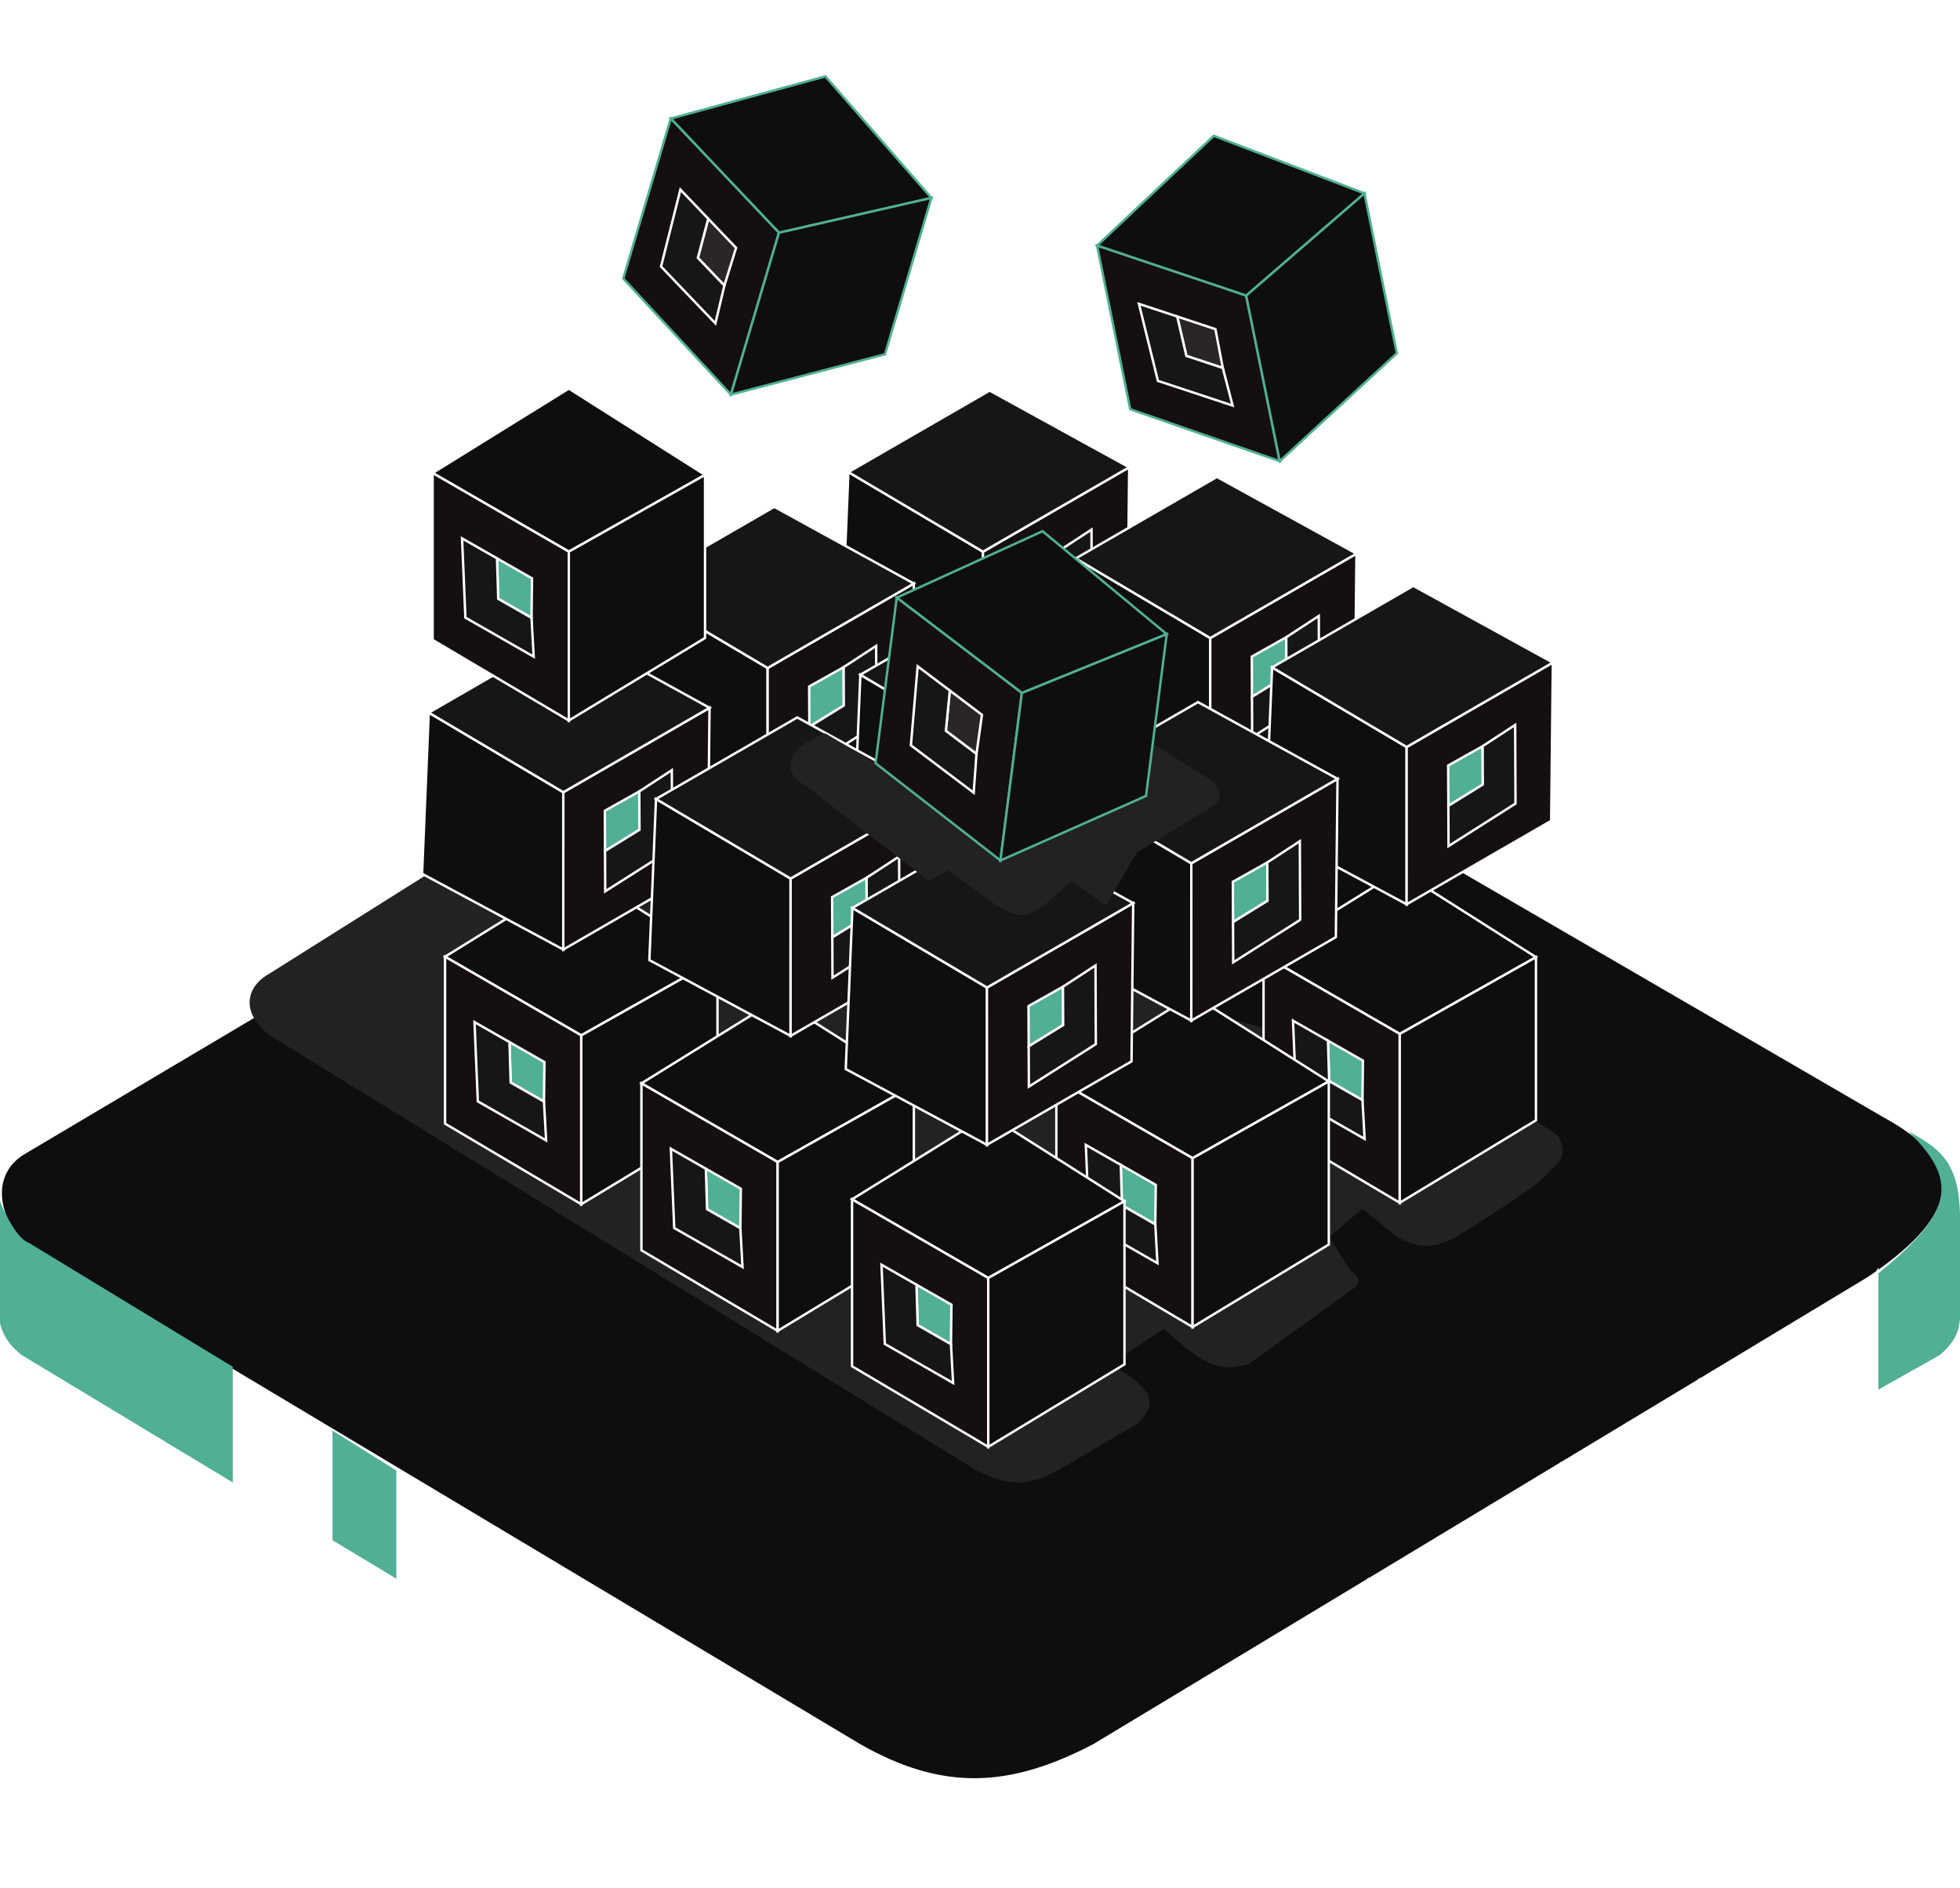 <?xml version="1.0" encoding="UTF-8"?>
<svg xmlns="http://www.w3.org/2000/svg" width="244" height="235" viewBox="0 0 244 235" fill="none">
  <g clip-path="url(#clip0_135_766)">
    <path d="M136.247 217.319C125.818 222.781 117.376 223.278 106.947 217.319L3.153 155.241C-0.82 151.268 -1.308 145.809 3.153 143.322L106.947 81.741C116.879 75.782 125.818 76.279 136.247 81.741L234.578 138.853C246.497 145.309 243.02 152.261 232.592 159.214L136.247 217.319Z" fill="#0F0E0E" stroke="white" stroke-width="0.5"></path>
    <g filter="url(#filter0_d_135_766)">
      <path d="M237.558 140.84C244.3 147.352 242.674 151.308 233.585 158.718V173.12L241.531 168.65C243.731 166.676 244.092 165.32 244.014 162.691V151.765C243.944 145.26 242.137 143.227 237.558 140.84Z" fill="#50AF95"></path>
    </g>
    <g filter="url(#filter1_d_135_766)">
      <path d="M28.977 170.14V184.541L2.657 168.65C0.173 166.663 -0.323 164.677 -0.323 161.2V148.785C0.67 151.268 2.16 154.248 3.65 154.744L28.977 170.14Z" fill="#50AF95"></path>
    </g>
    <g filter="url(#filter2_d_135_766)">
      <path d="M41.393 191.991V178.085L49.339 183.052V196.957L41.393 191.991Z" fill="#50AF95"></path>
    </g>
    <path d="M28.977 184.542L106.45 231.224M106.45 231.224V217.139M106.45 231.224C115.478 236.713 127.308 236.687 136.247 231.224M136.247 231.224L138.518 229.868M136.247 231.224V229.238M136.247 217.319V220.795M221.169 180.531L233.585 158.718V162.691M221.169 180.531L224.645 178.456M221.169 180.531L217.778 182.556M224.645 178.456L233.585 162.691M224.645 178.456L228.122 176.381M233.585 162.691V166.167M233.585 166.167L228.122 176.381M233.585 166.167V169.643M228.122 176.381L230.853 174.75M230.853 174.75L233.585 173.12V169.643M230.853 174.75L233.585 169.643M217.778 182.556L229.612 161.201M217.778 182.556L214.713 184.385M214.713 184.385L225.639 163.684M214.713 184.385L210.74 186.757M210.74 186.757L220.672 166.664M210.74 186.757L206.767 189.128M206.767 189.128L216.203 169.147M206.767 189.128L203.291 191.203M203.291 191.203L211.733 171.63M203.291 191.203L199.037 193.743M199.037 193.743L207.264 174.61M199.037 193.743L194.483 196.461M194.483 196.461L202.794 177.093M194.483 196.461L190.875 198.615M190.875 198.615L198.325 180.072M190.875 198.615L187.399 200.69M187.399 200.69L194.483 182.059M187.399 200.69L183.923 202.765M183.923 202.765L189.882 185.039M183.923 202.765L180.34 204.903M180.34 204.903L185.909 187.522M180.34 204.903L176.97 206.915M176.97 206.915L181.936 190.005M176.97 206.915L173.99 208.694M173.99 208.694L177.963 192.488M173.99 208.694L170.514 210.769M170.514 210.769L173.99 194.474M170.514 210.769L166.197 213.346M166.197 213.346L170.514 196.461M166.197 213.346L162.071 215.809M162.071 215.809L166.197 199.202M162.071 215.809L157.878 218.312M157.878 218.312L162.071 201.924M157.878 218.312L153.718 220.795M153.718 220.795C153.647 220.398 156.609 209.704 158.098 204.407M153.718 220.795L149.159 223.517M149.159 223.517L153.132 207.386M149.159 223.517L145.399 225.761M145.399 225.761L149.656 209.373M145.399 225.761L141.71 227.963M141.71 227.963L145.683 211.856M141.71 227.963L138.518 229.868M138.518 229.868L142.207 213.843M136.247 229.238L139.227 215.809M136.247 229.238V220.795M136.247 220.795L137.24 216.822" stroke="white" stroke-width="0.5"></path>
    <g filter="url(#filter3_f_135_766)">
      <path d="M141.56 177.258C144.433 174.436 143.301 172.787 138.237 169.782L144.882 165.42L147.998 168.12C150.706 170.001 152.283 170.704 155.474 169.782L168.143 160.643C169.675 159.543 169.231 159.033 168.143 158.151L165.443 153.997L169.597 150.467L173.958 153.997C176.908 155.543 178.485 155.347 181.227 153.997C181.227 153.997 190.989 148.016 192.442 146.313C193.896 144.61 195.539 143.994 193.896 141.328L186.42 136.344L64.924 101.453L33.563 121.183C30.697 122.751 29.825 125.96 33.563 128.868L121.622 183.073C125.514 184.893 127.698 185.166 131.591 183.073L141.56 177.258Z" fill="#222222"></path>
    </g>
    <path d="M191.213 119.151L174.255 128.704L157.297 118.912L174.255 108.402L191.213 119.151Z" fill="#0F0E0E" stroke="white" stroke-width="0.3"></path>
    <path d="M157.297 118.91L174.255 128.703V149.721L157.297 139.69V118.91Z" fill="#150F0F" stroke="white" stroke-width="0.3"></path>
    <path d="M191.213 139.452V119.15L174.255 128.704V149.722L191.213 139.452Z" fill="#0F0E0E" stroke="white" stroke-width="0.3"></path>
    <path d="M169.612 136.947L169.672 132.029L165.317 129.54L165.465 134.576L169.612 136.947Z" fill="#50AF95" stroke="white" stroke-width="0.3"></path>
    <path d="M169.881 141.776L169.615 136.948L165.467 134.577L165.32 129.541L160.965 127.052L161.379 136.917L169.881 141.776Z" fill="#161616" stroke="white" stroke-width="0.3"></path>
    <path d="M165.423 134.618L148.465 144.172L131.506 134.379L148.465 123.87L165.423 134.618Z" fill="#0F0E0E" stroke="white" stroke-width="0.3"></path>
    <path d="M131.506 134.377L148.465 144.17V165.189L131.506 155.157V134.377Z" fill="#150F0F" stroke="white" stroke-width="0.3"></path>
    <path d="M165.422 154.92V134.617L148.464 144.171V165.19L165.422 154.92Z" fill="#0F0E0E" stroke="white" stroke-width="0.3"></path>
    <path d="M143.822 152.414L143.882 147.496L139.527 145.007L139.675 150.043L143.822 152.414Z" fill="#50AF95" stroke="white" stroke-width="0.3"></path>
    <path d="M144.091 157.244L143.824 152.415L139.677 150.045L139.529 145.008L135.174 142.519L135.588 152.385L144.091 157.244Z" fill="#161616" stroke="white" stroke-width="0.3"></path>
    <path d="M89.32 119.332L72.362 128.886L55.403 119.093L72.362 108.584L89.32 119.332Z" fill="#0F0E0E" stroke="white" stroke-width="0.3"></path>
    <path d="M55.403 119.091L72.362 128.884V149.903L55.403 139.871V119.091Z" fill="#150F0F" stroke="white" stroke-width="0.3"></path>
    <path d="M89.319 139.633V119.331L72.361 128.885V149.904L89.319 139.633Z" fill="#0F0E0E" stroke="white" stroke-width="0.3"></path>
    <path d="M67.719 137.129L67.779 132.211L63.424 129.722L63.572 134.758L67.719 137.129Z" fill="#50AF95" stroke="white" stroke-width="0.3"></path>
    <path d="M67.987 141.958L67.721 137.129L63.574 134.759L63.426 129.722L59.071 127.233L59.485 137.099L67.987 141.958Z" fill="#161616" stroke="white" stroke-width="0.3"></path>
    <path d="M113.767 135.097L96.809 144.651L79.851 134.858L96.809 124.349L113.767 135.097Z" fill="#0F0E0E" stroke="white" stroke-width="0.3"></path>
    <path d="M79.851 134.856L96.809 144.649V165.668L79.851 155.636V134.856Z" fill="#150F0F" stroke="white" stroke-width="0.3"></path>
    <path d="M113.766 155.398V135.096L96.808 144.65V165.669L113.766 155.398Z" fill="#0F0E0E" stroke="white" stroke-width="0.3"></path>
    <path d="M92.167 152.893L92.226 147.975L87.871 145.486L88.019 150.522L92.167 152.893Z" fill="#50AF95" stroke="white" stroke-width="0.3"></path>
    <path d="M92.435 157.723L92.169 152.894L88.021 150.524L87.874 145.487L83.519 142.998L83.933 152.864L92.435 157.723Z" fill="#161616" stroke="white" stroke-width="0.3"></path>
    <path d="M139.986 149.532L123.027 159.086L106.069 149.293L123.027 138.784L139.986 149.532Z" fill="#0F0E0E" stroke="white" stroke-width="0.3"></path>
    <path d="M106.069 149.292L123.027 159.084V180.103L106.069 170.071V149.292Z" fill="#150F0F" stroke="white" stroke-width="0.3"></path>
    <path d="M139.985 169.834V149.532L123.027 159.086V180.104L139.985 169.834Z" fill="#0F0E0E" stroke="white" stroke-width="0.3"></path>
    <path d="M118.385 167.328L118.445 162.41L114.09 159.921L114.238 164.958L118.385 167.328Z" fill="#50AF95" stroke="white" stroke-width="0.3"></path>
    <path d="M118.653 172.158L118.387 167.329L114.24 164.959L114.092 159.922L109.737 157.434L110.151 167.299L118.653 172.158Z" fill="#161616" stroke="white" stroke-width="0.3"></path>
    <path d="M105.618 58.765L122.371 68.674L122.37 88.257L104.789 78.826L105.618 58.765Z" fill="#0F0E0E" stroke="white" stroke-width="0.3"></path>
    <path d="M122.369 88.258L122.37 68.676L140.573 58.166L140.365 77.868L122.369 88.258Z" fill="#150F0F" stroke="white" stroke-width="0.3"></path>
    <path d="M123.2 48.616L105.618 58.767L122.371 68.676L140.574 58.167L123.2 48.616Z" fill="#161616" stroke="white" stroke-width="0.3"></path>
    <path d="M131.831 68.574L127.542 70.981L127.564 75.997L131.852 73.351L131.831 68.574Z" fill="#50AF95" stroke="white" stroke-width="0.3"></path>
    <path d="M135.88 65.926L131.831 68.571L131.852 73.348L127.564 75.994L127.586 81.01L135.922 75.719L135.88 65.926Z" fill="#161616" stroke="white" stroke-width="0.3"></path>
    <path d="M133.913 69.515L150.666 79.424L150.664 99.007L133.084 89.575L133.913 69.515Z" fill="#0F0E0E" stroke="white" stroke-width="0.3"></path>
    <path d="M150.663 99.007L150.665 79.425L168.868 68.915L168.659 88.617L150.663 99.007Z" fill="#150F0F" stroke="white" stroke-width="0.3"></path>
    <path d="M151.495 59.365L133.913 69.516L150.666 79.425L168.869 68.916L151.495 59.365Z" fill="#161616" stroke="white" stroke-width="0.3"></path>
    <path d="M160.126 79.324L155.837 81.731L155.859 86.747L160.147 84.101L160.126 79.324Z" fill="#50AF95" stroke="white" stroke-width="0.3"></path>
    <path d="M164.174 76.677L160.125 79.322L160.146 84.099L155.859 86.745L155.881 91.76L164.217 86.469L164.174 76.677Z" fill="#161616" stroke="white" stroke-width="0.3"></path>
    <path d="M158.361 83.077L175.114 92.986L175.112 112.569L157.532 103.137L158.361 83.077Z" fill="#0F0E0E" stroke="white" stroke-width="0.3"></path>
    <path d="M175.111 112.57L175.113 92.987L193.315 82.478L193.107 102.18L175.111 112.57Z" fill="#150F0F" stroke="white" stroke-width="0.3"></path>
    <path d="M175.942 72.927L158.36 83.078L175.113 92.987L193.316 82.478L175.942 72.927Z" fill="#161616" stroke="white" stroke-width="0.3"></path>
    <path d="M184.573 92.885L180.285 95.293L180.307 100.309L184.594 97.662L184.573 92.885Z" fill="#50AF95" stroke="white" stroke-width="0.3"></path>
    <path d="M188.622 90.238L184.573 92.883L184.594 97.66L180.306 100.306L180.328 105.322L188.665 100.031L188.622 90.238Z" fill="#161616" stroke="white" stroke-width="0.3"></path>
    <path d="M78.811 73.24L95.565 83.149L95.563 102.732L77.982 93.3L78.811 73.24Z" fill="#0F0E0E" stroke="white" stroke-width="0.3"></path>
    <path d="M95.562 102.732L95.563 83.15L113.766 72.641L113.558 92.343L95.562 102.732Z" fill="#150F0F" stroke="white" stroke-width="0.3"></path>
    <path d="M96.393 63.09L78.811 73.241L95.564 83.15L113.767 72.641L96.393 63.09Z" fill="#161616" stroke="white" stroke-width="0.3"></path>
    <path d="M105.024 83.049L100.735 85.456L100.757 90.472L105.045 87.826L105.024 83.049Z" fill="#50AF95" stroke="white" stroke-width="0.3"></path>
    <path d="M109.073 80.401L105.024 83.046L105.045 87.823L100.757 90.469L100.779 95.485L109.115 90.194L109.073 80.401Z" fill="#161616" stroke="white" stroke-width="0.3"></path>
    <path d="M107.106 83.988L123.859 93.897L123.857 113.479L106.277 104.048L107.106 83.988Z" fill="#0F0E0E" stroke="white" stroke-width="0.3"></path>
    <path d="M123.856 113.48L123.858 93.898L142.06 83.388L141.852 103.091L123.856 113.48Z" fill="#150F0F" stroke="white" stroke-width="0.3"></path>
    <path d="M124.688 73.838L107.106 83.989L123.859 93.898L142.061 83.389L124.688 73.838Z" fill="#161616" stroke="white" stroke-width="0.3"></path>
    <path d="M133.319 93.797L129.03 96.204L129.052 101.22L133.34 98.574L133.319 93.797Z" fill="#50AF95" stroke="white" stroke-width="0.3"></path>
    <path d="M137.367 91.149L133.318 93.794L133.339 98.571L129.051 101.218L129.073 106.233L137.41 100.942L137.367 91.149Z" fill="#161616" stroke="white" stroke-width="0.3"></path>
    <path d="M131.554 97.551L148.307 107.46L148.305 127.043L130.725 117.611L131.554 97.551Z" fill="#0F0E0E" stroke="white" stroke-width="0.3"></path>
    <path d="M148.304 127.044L148.306 107.461L166.508 96.952L166.3 116.654L148.304 127.044Z" fill="#150F0F" stroke="white" stroke-width="0.3"></path>
    <path d="M149.136 87.401L131.554 97.552L148.307 107.462L166.509 96.953L149.136 87.401Z" fill="#161616" stroke="white" stroke-width="0.3"></path>
    <path d="M157.767 107.36L153.478 109.767L153.5 114.783L157.787 112.137L157.767 107.36Z" fill="#50AF95" stroke="white" stroke-width="0.3"></path>
    <path d="M161.815 104.713L157.766 107.358L157.787 112.135L153.499 114.781L153.521 119.797L161.858 114.506L161.815 104.713Z" fill="#161616" stroke="white" stroke-width="0.3"></path>
    <path d="M53.375 88.707L70.128 98.617L70.126 118.199L52.545 108.768L53.375 88.707Z" fill="#0F0E0E" stroke="white" stroke-width="0.3"></path>
    <path d="M70.125 118.2L70.126 98.618L88.329 88.109L88.121 107.811L70.125 118.2Z" fill="#150F0F" stroke="white" stroke-width="0.3"></path>
    <path d="M70.957 78.558L53.374 88.709L70.127 98.618L88.33 88.109L70.957 78.558Z" fill="#161616" stroke="white" stroke-width="0.3"></path>
    <path d="M79.587 98.516L75.299 100.923L75.32 105.939L79.608 103.293L79.587 98.516Z" fill="#50AF95" stroke="white" stroke-width="0.3"></path>
    <path d="M83.636 95.868L79.587 98.513L79.608 103.29L75.32 105.937L75.342 110.952L83.678 105.661L83.636 95.868Z" fill="#161616" stroke="white" stroke-width="0.3"></path>
    <path d="M81.669 99.455L98.422 109.365L98.421 128.947L80.84 119.516L81.669 99.455Z" fill="#0F0E0E" stroke="white" stroke-width="0.3"></path>
    <path d="M98.419 128.948L98.421 109.366L116.624 98.856L116.415 118.558L98.419 128.948Z" fill="#150F0F" stroke="white" stroke-width="0.3"></path>
    <path d="M99.251 89.305L81.669 99.457L98.422 109.366L116.625 98.856L99.251 89.305Z" fill="#161616" stroke="white" stroke-width="0.3"></path>
    <path d="M107.882 109.264L103.593 111.671L103.615 116.687L107.903 114.041L107.882 109.264Z" fill="#50AF95" stroke="white" stroke-width="0.3"></path>
    <path d="M111.93 106.616L107.881 109.262L107.902 114.038L103.615 116.685L103.637 121.7L111.973 116.409L111.93 106.616Z" fill="#161616" stroke="white" stroke-width="0.3"></path>
    <path d="M106.117 113.019L122.87 122.928L122.868 142.51L105.288 133.079L106.117 113.019Z" fill="#0F0E0E" stroke="white" stroke-width="0.3"></path>
    <path d="M122.867 142.511L122.869 122.929L141.071 112.419L140.863 132.121L122.867 142.511Z" fill="#150F0F" stroke="white" stroke-width="0.3"></path>
    <path d="M123.699 102.869L106.117 113.02L122.87 122.929L141.072 112.42L123.699 102.869Z" fill="#161616" stroke="white" stroke-width="0.3"></path>
    <path d="M132.33 122.827L128.041 125.235L128.063 130.25L132.351 127.604L132.33 122.827Z" fill="#50AF95" stroke="white" stroke-width="0.3"></path>
    <path d="M136.378 120.18L132.329 122.826L132.35 127.602L128.062 130.249L128.084 135.264L136.421 129.973L136.378 120.18Z" fill="#161616" stroke="white" stroke-width="0.3"></path>
    <g filter="url(#filter4_f_135_766)">
      <path d="M100.379 97.876C96.936 95.909 98.018 93.153 102.741 91.284L114.648 98.466L117.993 92.661C119.111 90.868 120.332 90.781 122.618 90.792L143.676 92.661L151.154 97.385C152.059 98.641 152.088 99.246 151.154 100.238L141.511 106.142L137.674 112.735L133.442 109.685L129.9 112.735C127.633 114.565 126.361 113.99 124.094 112.735L117.993 108.307L115.632 109.685L100.379 97.876Z" fill="#222222"></path>
    </g>
    <path d="M87.771 59.117L70.813 68.671L53.854 58.878L70.813 48.368L87.771 59.117Z" fill="#0F0E0E" stroke="white" stroke-width="0.3"></path>
    <path d="M53.854 58.876L70.813 68.668V89.687L53.854 79.656V58.876Z" fill="#150F0F" stroke="white" stroke-width="0.3"></path>
    <path d="M87.77 79.418V59.116L70.812 68.67V89.688L87.77 79.418Z" fill="#0F0E0E" stroke="white" stroke-width="0.3"></path>
    <path d="M66.17 76.912L66.23 71.995L61.875 69.506L62.023 74.542L66.17 76.912Z" fill="#50AF95" stroke="white" stroke-width="0.3"></path>
    <path d="M66.439 81.743L66.172 76.914L62.025 74.543L61.877 69.507L57.523 67.018L57.937 76.883L66.439 81.743Z" fill="#161616" stroke="white" stroke-width="0.3"></path>
    <path d="M145.245 78.94L127.212 86.265L111.633 74.4L129.787 66.127L145.245 78.94Z" fill="#0F0E0E" stroke="#50AF95" stroke-width="0.3"></path>
    <path d="M111.633 74.397L127.212 86.263L124.545 107.111L108.997 95.009L111.633 74.397Z" fill="#150F0F" stroke="#50AF95" stroke-width="0.3"></path>
    <path d="M142.669 99.077L145.245 78.939L127.211 86.264L124.545 107.113L142.669 99.077Z" fill="#0F0E0E" stroke="#50AF95" stroke-width="0.3"></path>
    <path d="M121.561 93.852L122.244 88.981L118.24 85.96L117.748 90.975L121.561 93.852Z" fill="#2A2626" stroke="white" stroke-width="0.3"></path>
    <path d="M121.215 98.677L121.563 93.853L117.75 90.975L118.242 85.961L114.239 82.94L113.398 92.778L121.215 98.677Z" fill="#161616" stroke="white" stroke-width="0.3"></path>
    <path d="M169.862 24.073L155.139 36.804L136.574 30.573L151.107 16.906L169.862 24.073Z" fill="#0F0E0E" stroke="#50AF95" stroke-width="0.3"></path>
    <path d="M136.573 30.573L155.138 36.803L159.312 57.403L140.7 50.939L136.573 30.573Z" fill="#150F0F" stroke="#50AF95" stroke-width="0.3"></path>
    <path d="M173.893 43.971L169.861 24.073L155.138 36.804L159.312 57.404L173.893 43.971Z" fill="#0F0E0E" stroke="#50AF95" stroke-width="0.3"></path>
    <path d="M152.225 45.805L151.307 40.973L146.545 39.399L147.69 44.305L152.225 45.805Z" fill="#2A2626" stroke="white" stroke-width="0.3"></path>
    <path d="M153.448 50.485L152.228 45.805L147.692 44.305L146.547 39.398L141.785 37.824L144.15 47.411L153.448 50.485Z" fill="#161616" stroke="white" stroke-width="0.3"></path>
    <path d="M102.972 -28.083L122.486 -26.438L131.43 -7.418L111.815 -9.279L102.972 -28.083Z" fill="#150F0F" stroke="#50AF95" stroke-width="0.3"></path>
    <path d="M115.95 24.639L96.973 28.97L83.504 14.755L102.752 9.508L115.95 24.639Z" fill="#0F0E0E" stroke="#50AF95" stroke-width="0.3"></path>
    <path d="M83.504 14.754L96.974 28.968L90.991 49.118L77.59 34.674L83.504 14.754Z" fill="#150F0F" stroke="#50AF95" stroke-width="0.3"></path>
    <path d="M110.17 44.1L115.949 24.638L96.973 28.97L90.99 49.119L110.17 44.1Z" fill="#0F0E0E" stroke="#50AF95" stroke-width="0.3"></path>
    <path d="M90.177 35.55L91.634 30.853L88.168 27.227L86.876 32.097L90.177 35.55Z" fill="#2A2626" stroke="white" stroke-width="0.3"></path>
    <path d="M89.059 40.256L90.178 35.551L86.877 32.098L88.169 27.228L84.703 23.602L82.292 33.178L89.059 40.256Z" fill="#161616" stroke="white" stroke-width="0.3"></path>
  </g>
  <defs>
    <filter id="filter0_d_135_766" x="213.585" y="120.84" width="50.439" height="72.28" filterUnits="userSpaceOnUse" color-interpolation-filters="sRGB">
      <feFlood flood-opacity="0" result="BackgroundImageFix"></feFlood>
      <feColorMatrix in="SourceAlpha" type="matrix" values="0 0 0 0 0 0 0 0 0 0 0 0 0 0 0 0 0 0 127 0" result="hardAlpha"></feColorMatrix>
      <feOffset></feOffset>
      <feGaussianBlur stdDeviation="10"></feGaussianBlur>
      <feComposite in2="hardAlpha" operator="out"></feComposite>
      <feColorMatrix type="matrix" values="0 0 0 0 0.967 0 0 0 0 0.217 0 0 0 0 0.217 0 0 0 1 0"></feColorMatrix>
      <feBlend mode="normal" in2="BackgroundImageFix" result="effect1_dropShadow_135_766"></feBlend>
      <feBlend mode="normal" in="SourceGraphic" in2="effect1_dropShadow_135_766" result="shape"></feBlend>
    </filter>
    <filter id="filter1_d_135_766" x="-20.323" y="128.785" width="69.3" height="75.757" filterUnits="userSpaceOnUse" color-interpolation-filters="sRGB">
      <feFlood flood-opacity="0" result="BackgroundImageFix"></feFlood>
      <feColorMatrix in="SourceAlpha" type="matrix" values="0 0 0 0 0 0 0 0 0 0 0 0 0 0 0 0 0 0 127 0" result="hardAlpha"></feColorMatrix>
      <feOffset></feOffset>
      <feGaussianBlur stdDeviation="10"></feGaussianBlur>
      <feComposite in2="hardAlpha" operator="out"></feComposite>
      <feColorMatrix type="matrix" values="0 0 0 0 0.967 0 0 0 0 0.217 0 0 0 0 0.217 0 0 0 1 0"></feColorMatrix>
      <feBlend mode="normal" in2="BackgroundImageFix" result="effect1_dropShadow_135_766"></feBlend>
      <feBlend mode="normal" in="SourceGraphic" in2="effect1_dropShadow_135_766" result="shape"></feBlend>
    </filter>
    <filter id="filter2_d_135_766" x="21.393" y="158.085" width="47.946" height="58.872" filterUnits="userSpaceOnUse" color-interpolation-filters="sRGB">
      <feFlood flood-opacity="0" result="BackgroundImageFix"></feFlood>
      <feColorMatrix in="SourceAlpha" type="matrix" values="0 0 0 0 0 0 0 0 0 0 0 0 0 0 0 0 0 0 127 0" result="hardAlpha"></feColorMatrix>
      <feOffset></feOffset>
      <feGaussianBlur stdDeviation="10"></feGaussianBlur>
      <feComposite in2="hardAlpha" operator="out"></feComposite>
      <feColorMatrix type="matrix" values="0 0 0 0 0.967 0 0 0 0 0.217 0 0 0 0 0.217 0 0 0 1 0"></feColorMatrix>
      <feBlend mode="normal" in2="BackgroundImageFix" result="effect1_dropShadow_135_766"></feBlend>
      <feBlend mode="normal" in="SourceGraphic" in2="effect1_dropShadow_135_766" result="shape"></feBlend>
    </filter>
    <filter id="filter3_f_135_766" x="21.076" y="91.453" width="183.505" height="103.089" filterUnits="userSpaceOnUse" color-interpolation-filters="sRGB">
      <feFlood flood-opacity="0" result="BackgroundImageFix"></feFlood>
      <feBlend mode="normal" in="SourceGraphic" in2="BackgroundImageFix" result="shape"></feBlend>
      <feGaussianBlur stdDeviation="5" result="effect1_foregroundBlur_135_766"></feGaussianBlur>
    </filter>
    <filter id="filter4_f_135_766" x="88.362" y="80.791" width="73.481" height="43.111" filterUnits="userSpaceOnUse" color-interpolation-filters="sRGB">
      <feFlood flood-opacity="0" result="BackgroundImageFix"></feFlood>
      <feBlend mode="normal" in="SourceGraphic" in2="BackgroundImageFix" result="shape"></feBlend>
      <feGaussianBlur stdDeviation="5" result="effect1_foregroundBlur_135_766"></feGaussianBlur>
    </filter>
    <clipPath id="clip0_135_766">
      <rect width="244" height="235" fill="white"></rect>
    </clipPath>
  </defs>
</svg>
